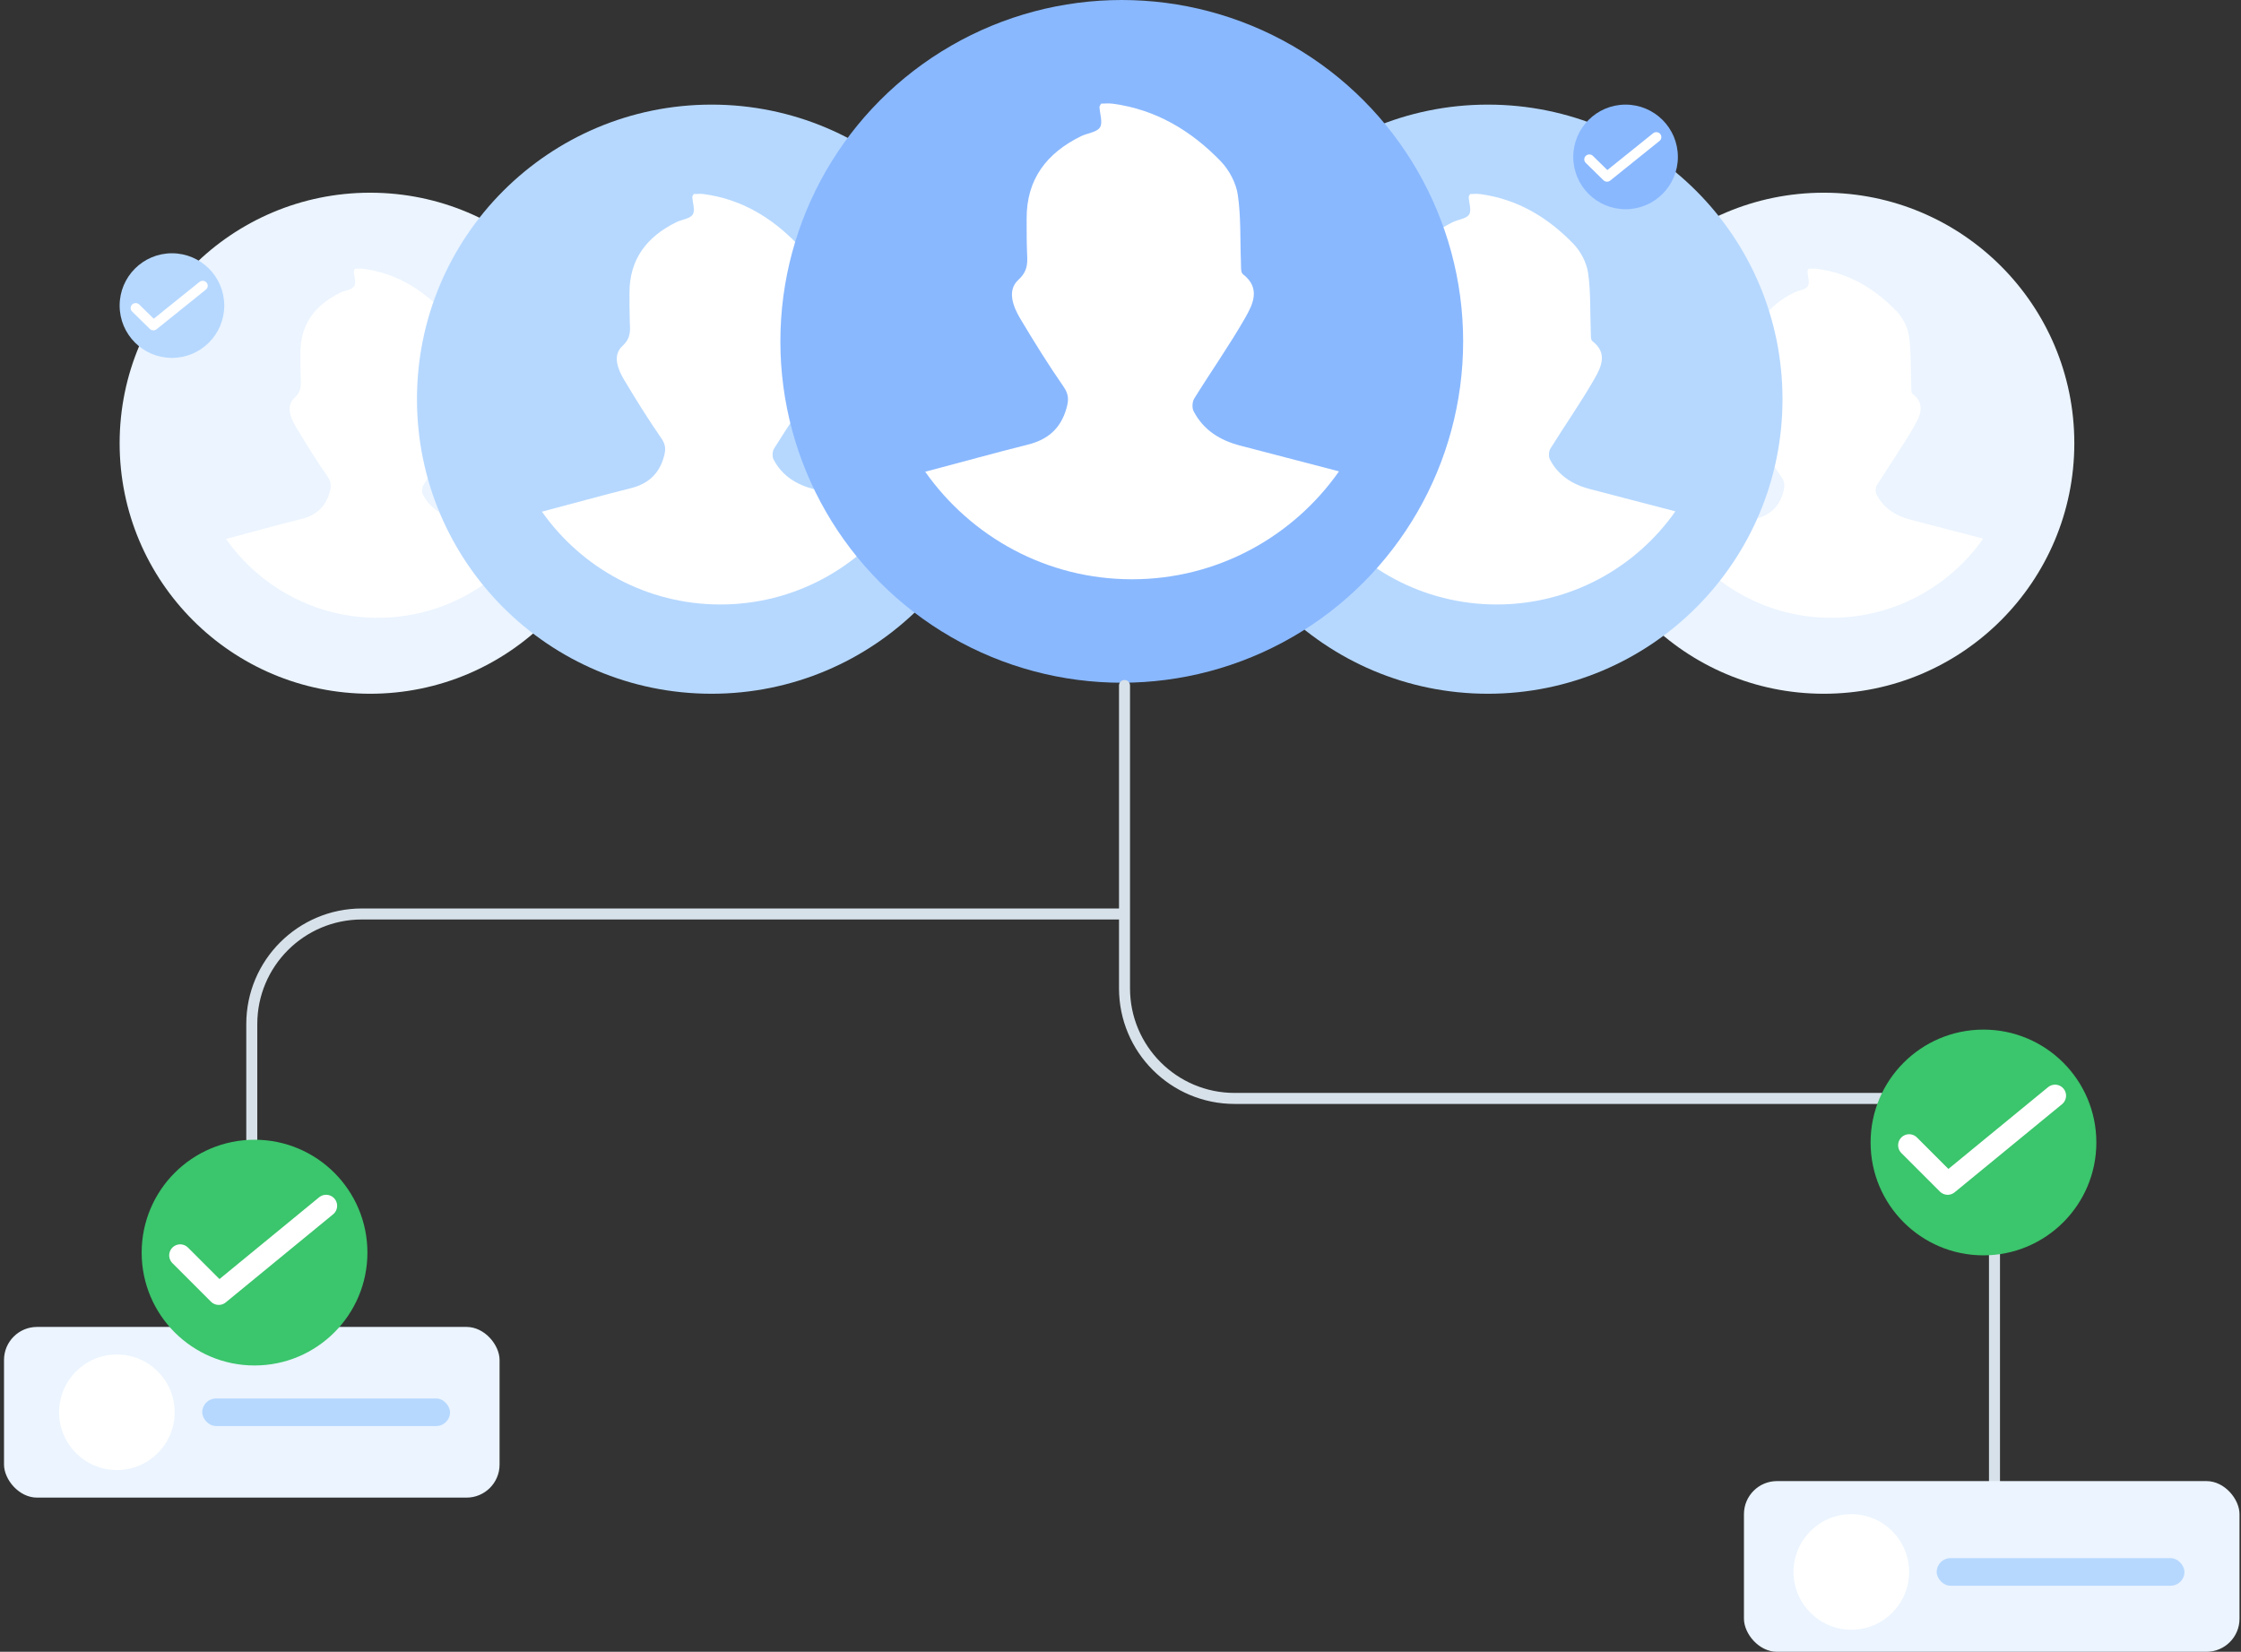 <svg width="407" height="300" viewBox="0 0 407 300" fill="none" xmlns="http://www.w3.org/2000/svg">
<rect x="0" y="0" width="407" height="300" fill="#333333" stroke="none"/>
<circle cx="67.228" cy="80.5" r="45.5" fill="#EBF4FF"/>
<g clip-path="url(#clip0_0_476)">
<path d="M83.023 94.395C80.333 93.698 78.115 92.332 76.802 89.803C76.575 89.366 76.622 88.546 76.888 88.122C79.129 84.51 81.585 81.025 83.694 77.338C84.721 75.541 85.775 73.385 83.374 71.543C83.064 71.307 83.139 70.501 83.115 69.954C82.993 66.951 83.132 63.913 82.694 60.961C82.462 59.379 81.544 57.657 80.425 56.495C76.483 52.416 71.772 49.586 66.031 48.821C65.5 48.749 64.946 48.811 64.473 48.811C64.354 49.046 64.255 49.149 64.259 49.245C64.303 50.181 64.728 51.356 64.32 51.981C63.881 52.644 62.636 52.74 61.779 53.164C57.245 55.398 54.528 58.863 54.551 64.135C54.558 65.56 54.545 66.982 54.596 68.403C54.65 69.828 54.844 71.014 53.46 72.285C51.909 73.706 52.725 75.838 53.711 77.489C55.545 80.557 57.432 83.598 59.466 86.53C60.184 87.565 60.174 88.32 59.851 89.451C59.078 92.157 57.32 93.62 54.701 94.266C52.453 94.819 50.215 95.424 47.977 96.018C45.681 96.627 43.389 97.245 41.031 97.877C47.144 106.549 57.208 112.211 68.592 112.211C79.976 112.211 90.078 106.529 96.183 97.826C91.761 96.674 87.394 95.526 83.023 94.395Z" fill="white"/>
</g>
<circle cx="331.229" cy="80.5" r="45.5" fill="#EBF4FF"/>
<g clip-path="url(#clip1_0_476)">
<path d="M347.023 94.395C344.333 93.698 342.115 92.332 340.802 89.803C340.575 89.366 340.622 88.546 340.888 88.122C343.129 84.51 345.585 81.025 347.693 77.338C348.721 75.541 349.775 73.385 347.374 71.543C347.064 71.307 347.139 70.501 347.115 69.954C346.993 66.951 347.132 63.913 346.693 60.961C346.462 59.379 345.544 57.657 344.425 56.495C340.483 52.416 335.772 49.586 330.031 48.821C329.5 48.749 328.946 48.811 328.473 48.811C328.354 49.046 328.255 49.149 328.259 49.245C328.303 50.181 328.728 51.356 328.32 51.981C327.881 52.644 326.636 52.74 325.779 53.164C321.245 55.398 318.528 58.863 318.551 64.135C318.558 65.56 318.545 66.982 318.596 68.403C318.65 69.828 318.844 71.014 317.46 72.285C315.909 73.706 316.725 75.838 317.711 77.489C319.545 80.557 321.432 83.598 323.466 86.53C324.184 87.565 324.174 88.32 323.851 89.451C323.078 92.157 321.32 93.62 318.701 94.266C316.453 94.819 314.215 95.424 311.977 96.018C309.681 96.627 307.388 97.245 305.031 97.877C311.143 106.549 321.208 112.211 332.592 112.211C343.976 112.211 354.078 106.529 360.183 97.826C355.761 96.674 351.394 95.526 347.023 94.395Z" fill="white"/>
</g>
<circle cx="270.229" cy="72.5" r="53.5" fill="#B6D8FF"/>
<g clip-path="url(#clip2_0_476)">
<path d="M288.801 88.839C285.638 88.019 283.03 86.412 281.486 83.439C281.218 82.925 281.274 81.96 281.586 81.462C284.222 77.216 287.109 73.118 289.589 68.782C290.797 66.669 292.036 64.134 289.213 61.968C288.849 61.691 288.937 60.743 288.909 60.1C288.765 56.569 288.929 52.997 288.413 49.526C288.141 47.666 287.061 45.641 285.746 44.275C281.11 39.478 275.571 36.151 268.821 35.251C268.197 35.167 267.545 35.239 266.989 35.239C266.849 35.516 266.733 35.637 266.737 35.749C266.789 36.85 267.289 38.232 266.809 38.967C266.293 39.747 264.829 39.859 263.821 40.358C258.49 42.985 255.295 47.059 255.323 53.258C255.331 54.934 255.315 56.605 255.375 58.276C255.439 59.952 255.667 61.346 254.039 62.84C252.216 64.512 253.175 67.019 254.335 68.959C256.491 72.567 258.71 76.143 261.102 79.59C261.946 80.807 261.934 81.695 261.554 83.025C260.646 86.207 258.578 87.927 255.499 88.686C252.855 89.337 250.224 90.048 247.592 90.747C244.893 91.462 242.197 92.189 239.426 92.933C246.613 103.129 258.446 109.787 271.832 109.787C285.218 109.787 297.096 103.105 304.274 92.872C299.075 91.518 293.94 90.168 288.801 88.839Z" fill="white"/>
</g>
<circle cx="129.229" cy="72.5" r="53.5" fill="#B6D8FF"/>
<g clip-path="url(#clip3_0_476)">
<path d="M147.801 88.839C144.638 88.019 142.03 86.412 140.486 83.439C140.218 82.925 140.274 81.96 140.586 81.462C143.222 77.216 146.109 73.118 148.589 68.782C149.797 66.669 151.036 64.134 148.213 61.968C147.849 61.691 147.937 60.743 147.909 60.1C147.765 56.569 147.929 52.997 147.413 49.526C147.141 47.666 146.061 45.641 144.746 44.275C140.11 39.478 134.571 36.151 127.821 35.251C127.197 35.167 126.545 35.239 125.989 35.239C125.849 35.516 125.733 35.637 125.737 35.749C125.789 36.85 126.289 38.232 125.809 38.967C125.293 39.747 123.829 39.859 122.821 40.358C117.49 42.985 114.295 47.059 114.323 53.258C114.331 54.934 114.315 56.605 114.375 58.276C114.439 59.952 114.667 61.346 113.039 62.84C111.216 64.512 112.175 67.019 113.335 68.959C115.491 72.567 117.71 76.143 120.102 79.59C120.946 80.807 120.934 81.695 120.554 83.025C119.646 86.207 117.578 87.927 114.499 88.686C111.855 89.337 109.224 90.048 106.592 90.747C103.893 91.462 101.197 92.189 98.426 92.933C105.613 103.129 117.446 109.787 130.832 109.787C144.218 109.787 156.096 103.105 163.274 92.872C158.075 91.518 152.94 90.168 147.801 88.839Z" fill="white"/>
</g>
<circle cx="203.729" cy="62" r="62" fill="#89B8FF"/>
<g clip-path="url(#clip4_0_476)">
<path d="M225.251 80.935C221.585 79.985 218.563 78.123 216.774 74.677C216.464 74.081 216.529 72.964 216.89 72.387C219.944 67.465 223.291 62.716 226.164 57.692C227.564 55.243 229.001 52.305 225.729 49.796C225.307 49.474 225.409 48.376 225.376 47.631C225.209 43.538 225.399 39.399 224.802 35.376C224.486 33.221 223.235 30.874 221.71 29.291C216.339 23.732 209.92 19.877 202.096 18.834C201.373 18.736 200.618 18.82 199.974 18.82C199.811 19.141 199.677 19.28 199.682 19.411C199.742 20.687 200.321 22.288 199.765 23.14C199.167 24.044 197.471 24.174 196.303 24.751C190.125 27.796 186.422 32.517 186.454 39.702C186.463 41.643 186.445 43.58 186.514 45.517C186.589 47.459 186.853 49.074 184.966 50.806C182.853 52.743 183.965 55.648 185.309 57.897C187.807 62.078 190.38 66.222 193.151 70.217C194.129 71.628 194.115 72.657 193.675 74.198C192.623 77.885 190.227 79.878 186.658 80.758C183.595 81.512 180.545 82.336 177.495 83.147C174.367 83.975 171.243 84.818 168.031 85.679C176.36 97.496 190.074 105.211 205.586 105.211C221.098 105.211 234.863 97.468 243.183 85.61C237.158 84.04 231.207 82.476 225.251 80.935Z" fill="white"/>
</g>
<path d="M204.229 124.5V179.5C204.229 190.546 213.183 199.5 224.229 199.5H342.229C353.274 199.5 362.229 208.454 362.229 219.5V278" stroke="#D7E1E9" stroke-width="2" stroke-linecap="round" stroke-linejoin="round"/>
<path d="M45.728 241V186C45.728 174.954 54.683 166 65.728 166H203.729" stroke="#D7E1E9" stroke-width="2" stroke-linecap="round" stroke-linejoin="round"/>
<rect x="0.729" y="241" width="90" height="31" rx="6" fill="#EBF4FF"/>
<rect x="316.729" y="269" width="90" height="31" rx="6" fill="#EBF4FF"/>
<circle cx="360.229" cy="207.5" r="20.5" fill="#3BC56C"/>
<path d="M346.729 208L353.729 215L373.229 199" stroke="white" stroke-width="4" stroke-linecap="round" stroke-linejoin="round"/>
<circle cx="46.228" cy="227.5" r="20.5" fill="#3BC56C"/>
<path d="M32.728 228L39.728 235L59.228 219" stroke="white" stroke-width="4" stroke-linecap="round" stroke-linejoin="round"/>
<path d="M40.728 55.5C40.728 60.747 36.475 65 31.229 65C25.982 65 21.729 60.747 21.729 55.5C21.729 50.253 25.982 46 31.229 46C36.475 46 40.728 50.253 40.728 55.5Z" fill="#B6D8FF"/>
<path fill-rule="evenodd" clip-rule="evenodd" d="M37.52 51.329C37.842 51.713 37.785 52.281 37.393 52.596L28.442 59.796C28.077 60.089 27.544 60.064 27.21 59.736L23.997 56.586C23.639 56.235 23.639 55.665 23.997 55.314C24.356 54.962 24.937 54.962 25.296 55.314L27.921 57.887L36.228 51.204C36.62 50.889 37.199 50.945 37.52 51.329Z" fill="white"/>
<path d="M304.729 28.5C304.729 33.747 300.475 38 295.229 38C289.982 38 285.729 33.747 285.729 28.5C285.729 23.253 289.982 19 295.229 19C300.475 19 304.729 23.253 304.729 28.5Z" fill="#89B8FF"/>
<path fill-rule="evenodd" clip-rule="evenodd" d="M301.52 24.329C301.842 24.713 301.785 25.28 301.393 25.596L292.442 32.796C292.077 33.089 291.544 33.064 291.211 32.736L287.997 29.586C287.639 29.235 287.639 28.665 287.997 28.314C288.356 27.962 288.937 27.962 289.296 28.314L291.921 30.887L300.228 24.204C300.62 23.889 301.199 23.945 301.52 24.329Z" fill="white"/>
<rect x="351.729" y="283" width="45" height="5" rx="2.5" fill="#B6D8FF"/>
<circle cx="336.229" cy="285.5" r="10.5" fill="white"/>
<rect x="36.728" y="254" width="45" height="5" rx="2.5" fill="#B6D8FF"/>
<circle cx="21.229" cy="256.5" r="10.5" fill="white"/>
<defs>
<clipPath id="clip0_0_476">
<rect width="55.151" height="63.424" fill="white" transform="translate(41.031 48.787)"/>
</clipPath>
<clipPath id="clip1_0_476">
<rect width="55.151" height="63.424" fill="white" transform="translate(305.031 48.787)"/>
</clipPath>
<clipPath id="clip2_0_476">
<rect width="64.849" height="74.576" fill="white" transform="translate(239.426 35.211)"/>
</clipPath>
<clipPath id="clip3_0_476">
<rect width="64.849" height="74.576" fill="white" transform="translate(98.426 35.211)"/>
</clipPath>
<clipPath id="clip4_0_476">
<rect width="75.151" height="86.424" fill="white" transform="translate(168.031 18.787)"/>
</clipPath>
</defs>
</svg>
